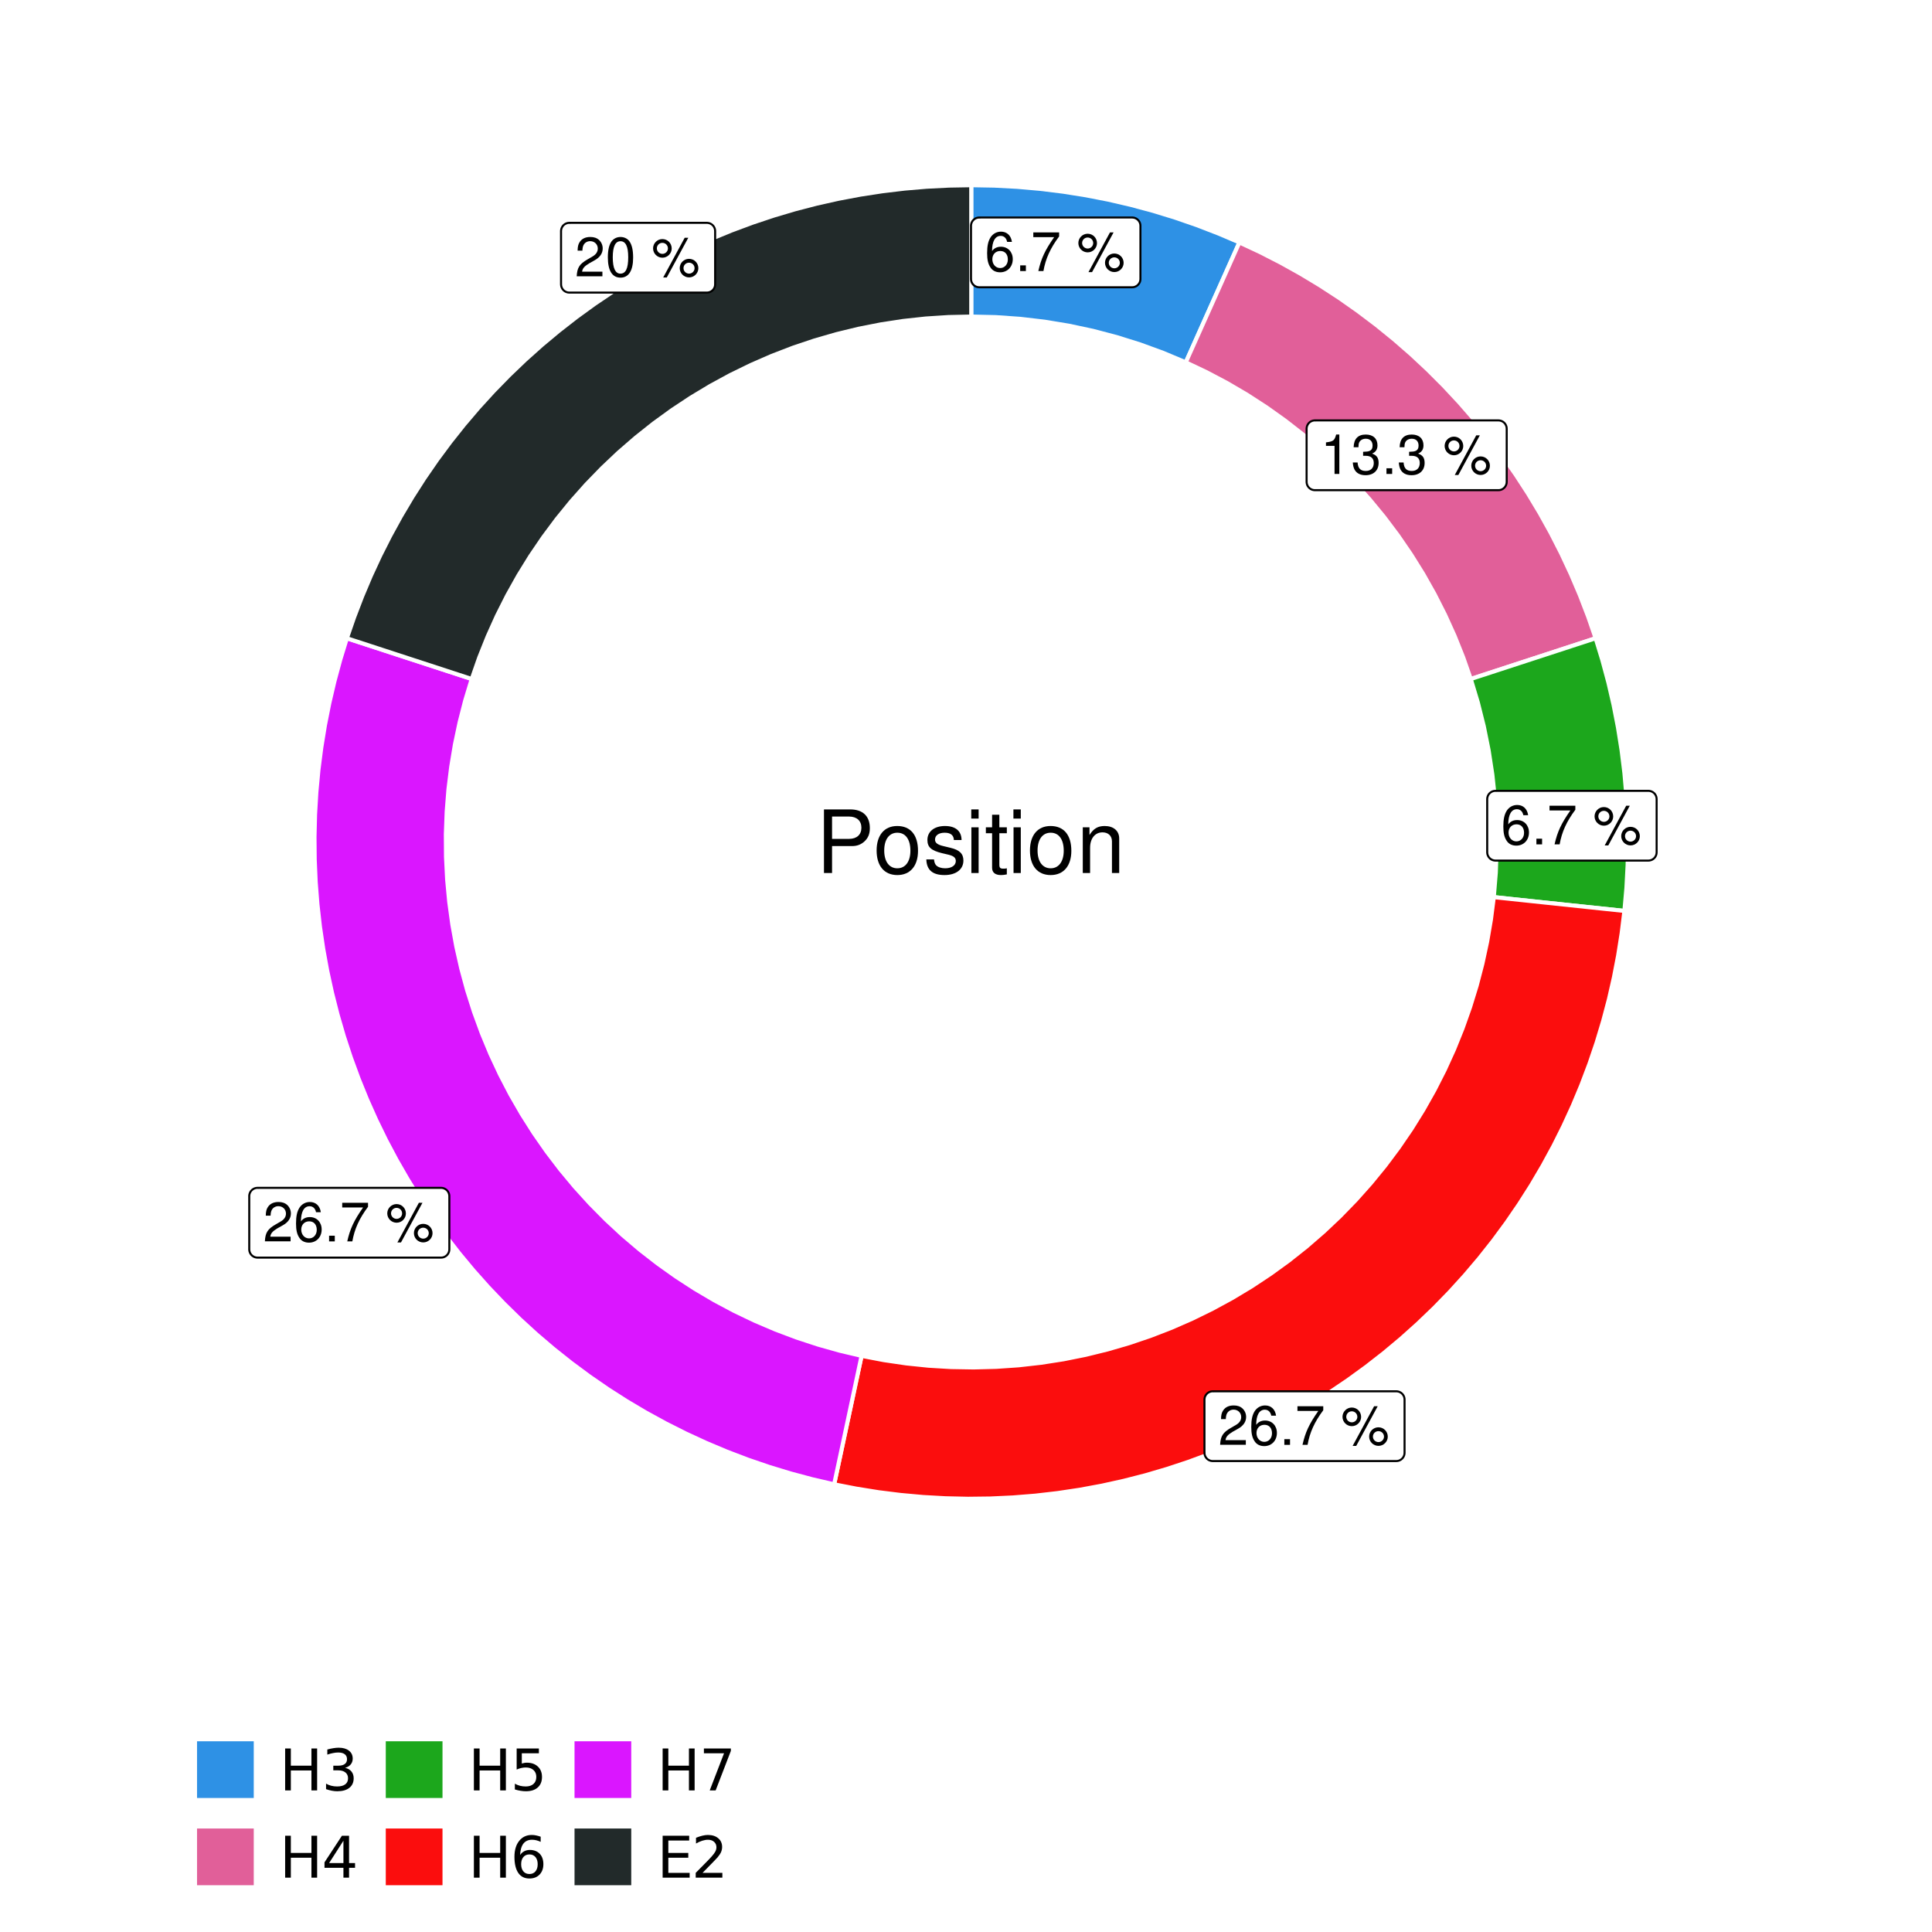 <?xml version="1.0" encoding="UTF-8"?>
<svg xmlns="http://www.w3.org/2000/svg" xmlns:xlink="http://www.w3.org/1999/xlink" width="504pt" height="504pt" viewBox="0 0 504 504" version="1.1">
<defs>
<g>
<symbol overflow="visible" id="glyph0-0">
<path style="stroke:none;" d=""/>
</symbol>
<symbol overflow="visible" id="glyph0-1">
<path style="stroke:none;" d="M 7.078 -7.609 C 6.844 -9.281 5.766 -10.281 4.219 -10.281 C 3.109 -10.281 2.125 -9.734 1.516 -8.812 C 0.875 -7.812 0.609 -6.562 0.609 -4.688 C 0.609 -2.953 0.859 -1.859 1.469 -0.953 C 2 -0.109 2.891 0.328 4 0.328 C 5.922 0.328 7.297 -1.109 7.297 -3.109 C 7.297 -5 6.016 -6.344 4.203 -6.344 C 3.219 -6.344 2.438 -5.969 1.891 -5.219 C 1.906 -7.766 2.703 -9.172 4.141 -9.172 C 5.016 -9.172 5.625 -8.609 5.828 -7.609 Z M 4.047 -5.234 C 5.266 -5.234 6.016 -4.375 6.016 -3.016 C 6.016 -1.719 5.156 -0.781 4.016 -0.781 C 2.844 -0.781 1.969 -1.766 1.969 -3.078 C 1.969 -4.344 2.812 -5.234 4.047 -5.234 Z M 4.047 -5.234 "/>
</symbol>
<symbol overflow="visible" id="glyph0-2">
<path style="stroke:none;" d="M 2.719 -1.484 L 1.234 -1.484 L 1.234 0 L 2.719 0 Z M 2.719 -1.484 "/>
</symbol>
<symbol overflow="visible" id="glyph0-3">
<path style="stroke:none;" d="M 7.391 -10.078 L 0.656 -10.078 L 0.656 -8.844 L 6.094 -8.844 C 3.703 -5.422 2.719 -3.312 1.969 0 L 3.297 0 C 3.859 -3.234 5.125 -6 7.391 -9.031 Z M 7.391 -10.078 "/>
</symbol>
<symbol overflow="visible" id="glyph0-4">
<path style="stroke:none;" d=""/>
</symbol>
<symbol overflow="visible" id="glyph0-5">
<path style="stroke:none;" d="M 2.828 -9.734 C 1.5 -9.734 0.406 -8.641 0.406 -7.312 C 0.406 -5.969 1.5 -4.875 2.844 -4.875 C 4.172 -4.875 5.266 -5.969 5.266 -7.281 C 5.266 -8.656 4.188 -9.734 2.828 -9.734 Z M 2.828 -8.75 C 3.641 -8.75 4.281 -8.109 4.281 -7.297 C 4.281 -6.516 3.625 -5.875 2.844 -5.875 C 2.047 -5.875 1.391 -6.516 1.391 -7.312 C 1.391 -8.109 2.031 -8.75 2.828 -8.75 Z M 8.656 -10.078 L 3.047 0.281 L 3.984 0.281 L 9.594 -10.078 Z M 9.781 -4.578 C 8.453 -4.578 7.359 -3.5 7.359 -2.156 C 7.359 -0.812 8.453 0.266 9.797 0.266 C 11.125 0.266 12.219 -0.812 12.219 -2.141 C 12.219 -3.5 11.141 -4.578 9.781 -4.578 Z M 9.781 -3.578 C 10.594 -3.578 11.234 -2.938 11.234 -2.141 C 11.234 -1.359 10.578 -0.719 9.797 -0.719 C 8.984 -0.719 8.344 -1.359 8.344 -2.156 C 8.344 -2.938 8.984 -3.578 9.781 -3.578 Z M 9.781 -3.578 "/>
</symbol>
<symbol overflow="visible" id="glyph0-6">
<path style="stroke:none;" d="M 3.688 -7.328 L 3.688 0 L 4.938 0 L 4.938 -10.281 L 4.109 -10.281 C 3.672 -8.703 3.391 -8.484 1.453 -8.234 L 1.453 -7.328 Z M 3.688 -7.328 "/>
</symbol>
<symbol overflow="visible" id="glyph0-7">
<path style="stroke:none;" d="M 3.141 -4.734 L 3.828 -4.734 C 5.188 -4.734 5.922 -4.094 5.922 -2.859 C 5.922 -1.562 5.141 -0.781 3.844 -0.781 C 2.453 -0.781 1.797 -1.484 1.703 -2.984 L 0.453 -2.984 C 0.516 -2.156 0.656 -1.625 0.891 -1.172 C 1.422 -0.172 2.406 0.328 3.781 0.328 C 5.859 0.328 7.188 -0.922 7.188 -2.875 C 7.188 -4.188 6.703 -4.891 5.484 -5.312 C 6.422 -5.703 6.891 -6.406 6.891 -7.453 C 6.891 -9.219 5.75 -10.281 3.828 -10.281 C 1.797 -10.281 0.719 -9.141 0.672 -6.969 L 1.922 -6.969 C 1.938 -7.594 1.984 -7.953 2.141 -8.266 C 2.438 -8.844 3.062 -9.188 3.844 -9.188 C 4.953 -9.188 5.609 -8.516 5.609 -7.406 C 5.609 -6.688 5.359 -6.234 4.812 -6 C 4.469 -5.859 4.016 -5.797 3.141 -5.781 Z M 3.141 -4.734 "/>
</symbol>
<symbol overflow="visible" id="glyph0-8">
<path style="stroke:none;" d="M 7.188 -1.234 L 1.891 -1.234 C 2.016 -2.094 2.469 -2.625 3.719 -3.391 L 5.141 -4.188 C 6.547 -4.969 7.266 -6.016 7.266 -7.281 C 7.266 -8.141 6.922 -8.922 6.328 -9.484 C 5.734 -10.031 4.984 -10.281 4.031 -10.281 C 2.766 -10.281 1.812 -9.828 1.25 -8.938 C 0.891 -8.406 0.734 -7.766 0.719 -6.719 L 1.969 -6.719 C 2 -7.422 2.094 -7.828 2.266 -8.172 C 2.594 -8.797 3.234 -9.188 4 -9.188 C 5.141 -9.188 5.984 -8.359 5.984 -7.25 C 5.984 -6.422 5.516 -5.719 4.625 -5.203 L 3.312 -4.438 C 1.203 -3.234 0.594 -2.266 0.484 -0.016 L 7.188 -0.016 Z M 7.188 -1.234 "/>
</symbol>
<symbol overflow="visible" id="glyph0-9">
<path style="stroke:none;" d="M 3.906 -10.281 C 2.969 -10.281 2.125 -9.859 1.594 -9.156 C 0.938 -8.25 0.609 -6.875 0.609 -4.984 C 0.609 -1.5 1.75 0.328 3.906 0.328 C 6.047 0.328 7.203 -1.5 7.203 -4.891 C 7.203 -6.875 6.891 -8.219 6.234 -9.156 C 5.703 -9.875 4.859 -10.281 3.906 -10.281 Z M 3.906 -9.172 C 5.266 -9.172 5.922 -7.797 5.922 -5 C 5.922 -2.078 5.281 -0.719 3.875 -0.719 C 2.562 -0.719 1.891 -2.141 1.891 -4.969 C 1.891 -7.797 2.562 -9.172 3.906 -9.172 Z M 3.906 -9.172 "/>
</symbol>
<symbol overflow="visible" id="glyph1-0">
<path style="stroke:none;" d=""/>
</symbol>
<symbol overflow="visible" id="glyph1-1">
<path style="stroke:none;" d="M 4.188 -7.031 L 9.406 -7.031 C 10.703 -7.031 11.719 -7.422 12.609 -8.219 C 13.609 -9.125 14.047 -10.203 14.047 -11.719 C 14.047 -14.844 12.203 -16.594 8.922 -16.594 L 2.078 -16.594 L 2.078 0 L 4.188 0 Z M 4.188 -8.906 L 4.188 -14.734 L 8.609 -14.734 C 10.625 -14.734 11.844 -13.641 11.844 -11.812 C 11.844 -10 10.625 -8.906 8.609 -8.906 Z M 4.188 -8.906 "/>
</symbol>
<symbol overflow="visible" id="glyph1-2">
<path style="stroke:none;" d="M 6.188 -12.266 C 2.828 -12.266 0.812 -9.875 0.812 -5.875 C 0.812 -1.844 2.828 0.531 6.219 0.531 C 9.578 0.531 11.609 -1.859 11.609 -5.781 C 11.609 -9.922 9.656 -12.266 6.188 -12.266 Z M 6.219 -10.516 C 8.359 -10.516 9.625 -8.766 9.625 -5.812 C 9.625 -2.984 8.312 -1.234 6.219 -1.234 C 4.094 -1.234 2.797 -2.984 2.797 -5.875 C 2.797 -8.766 4.094 -10.516 6.219 -10.516 Z M 6.219 -10.516 "/>
</symbol>
<symbol overflow="visible" id="glyph1-3">
<path style="stroke:none;" d="M 9.969 -8.609 C 9.953 -10.953 8.406 -12.266 5.641 -12.266 C 2.875 -12.266 1.062 -10.844 1.062 -8.625 C 1.062 -6.766 2.031 -5.875 4.844 -5.188 L 6.625 -4.766 C 7.938 -4.438 8.469 -3.969 8.469 -3.125 C 8.469 -1.984 7.359 -1.234 5.688 -1.234 C 4.672 -1.234 3.797 -1.531 3.328 -2.031 C 3.031 -2.375 2.891 -2.703 2.781 -3.547 L 0.781 -3.547 C 0.859 -0.797 2.406 0.531 5.531 0.531 C 8.531 0.531 10.453 -0.953 10.453 -3.25 C 10.453 -5.031 9.453 -6.016 7.078 -6.578 L 5.266 -7.016 C 3.703 -7.375 3.047 -7.875 3.047 -8.719 C 3.047 -9.828 4.031 -10.516 5.578 -10.516 C 7.109 -10.516 7.922 -9.859 7.969 -8.609 Z M 9.969 -8.609 "/>
</symbol>
<symbol overflow="visible" id="glyph1-4">
<path style="stroke:none;" d="M 3.422 -11.922 L 1.531 -11.922 L 1.531 0 L 3.422 0 Z M 3.422 -16.594 L 1.5 -16.594 L 1.5 -14.203 L 3.422 -14.203 Z M 3.422 -16.594 "/>
</symbol>
<symbol overflow="visible" id="glyph1-5">
<path style="stroke:none;" d="M 5.781 -11.922 L 3.828 -11.922 L 3.828 -15.203 L 1.938 -15.203 L 1.938 -11.922 L 0.312 -11.922 L 0.312 -10.375 L 1.938 -10.375 L 1.938 -1.359 C 1.938 -0.141 2.75 0.531 4.234 0.531 C 4.734 0.531 5.141 0.484 5.781 0.359 L 5.781 -1.234 C 5.516 -1.156 5.266 -1.141 4.875 -1.141 C 4.047 -1.141 3.828 -1.359 3.828 -2.203 L 3.828 -10.375 L 5.781 -10.375 Z M 5.781 -11.922 "/>
</symbol>
<symbol overflow="visible" id="glyph1-6">
<path style="stroke:none;" d="M 1.594 -11.922 L 1.594 0 L 3.5 0 L 3.5 -6.578 C 3.5 -9.016 4.781 -10.609 6.734 -10.609 C 8.234 -10.609 9.203 -9.703 9.203 -8.266 L 9.203 0 L 11.094 0 L 11.094 -9.016 C 11.094 -11 9.609 -12.266 7.312 -12.266 C 5.531 -12.266 4.391 -11.594 3.344 -9.922 L 3.344 -11.922 Z M 1.594 -11.922 "/>
</symbol>
<symbol overflow="visible" id="glyph2-0">
<path style="stroke:none;" d="M 0.75 2.656 L 0.75 -10.578 L 8.25 -10.578 L 8.25 2.656 Z M 1.594 1.812 L 7.406 1.812 L 7.406 -9.734 L 1.594 -9.734 Z M 1.594 1.812 "/>
</symbol>
<symbol overflow="visible" id="glyph2-1">
<path style="stroke:none;" d="M 1.469 -10.938 L 2.953 -10.938 L 2.953 -6.453 L 8.328 -6.453 L 8.328 -10.938 L 9.812 -10.938 L 9.812 0 L 8.328 0 L 8.328 -5.203 L 2.953 -5.203 L 2.953 0 L 1.469 0 Z M 1.469 -10.938 "/>
</symbol>
<symbol overflow="visible" id="glyph2-2">
<path style="stroke:none;" d="M 6.094 -5.891 C 6.801 -5.742 7.352 -5.43 7.75 -4.953 C 8.145 -4.473 8.344 -3.879 8.344 -3.172 C 8.344 -2.098 7.969 -1.266 7.219 -0.672 C 6.477 -0.078 5.426 0.219 4.062 0.219 C 3.602 0.219 3.129 0.172 2.641 0.078 C 2.16 -0.016 1.66 -0.148 1.141 -0.328 L 1.141 -1.766 C 1.555 -1.523 2.004 -1.344 2.484 -1.219 C 2.973 -1.094 3.484 -1.031 4.016 -1.031 C 4.941 -1.031 5.648 -1.211 6.141 -1.578 C 6.629 -1.941 6.875 -2.473 6.875 -3.172 C 6.875 -3.816 6.645 -4.32 6.188 -4.688 C 5.738 -5.051 5.113 -5.234 4.312 -5.234 L 3.031 -5.234 L 3.031 -6.453 L 4.359 -6.453 C 5.086 -6.453 5.645 -6.598 6.031 -6.891 C 6.414 -7.18 6.609 -7.598 6.609 -8.141 C 6.609 -8.703 6.41 -9.133 6.016 -9.438 C 5.617 -9.738 5.051 -9.891 4.312 -9.891 C 3.906 -9.891 3.469 -9.844 3 -9.75 C 2.539 -9.664 2.031 -9.531 1.469 -9.344 L 1.469 -10.672 C 2.031 -10.828 2.555 -10.941 3.047 -11.016 C 3.535 -11.098 4 -11.141 4.438 -11.141 C 5.562 -11.141 6.453 -10.883 7.109 -10.375 C 7.766 -9.863 8.094 -9.172 8.094 -8.297 C 8.094 -7.691 7.914 -7.18 7.562 -6.766 C 7.219 -6.348 6.727 -6.055 6.094 -5.891 Z M 6.094 -5.891 "/>
</symbol>
<symbol overflow="visible" id="glyph2-3">
<path style="stroke:none;" d="M 5.672 -9.641 L 1.938 -3.812 L 5.672 -3.812 Z M 5.281 -10.938 L 7.141 -10.938 L 7.141 -3.812 L 8.703 -3.812 L 8.703 -2.578 L 7.141 -2.578 L 7.141 0 L 5.672 0 L 5.672 -2.578 L 0.734 -2.578 L 0.734 -4 Z M 5.281 -10.938 "/>
</symbol>
<symbol overflow="visible" id="glyph2-4">
<path style="stroke:none;" d="M 1.625 -10.938 L 7.422 -10.938 L 7.422 -9.688 L 2.969 -9.688 L 2.969 -7.016 C 3.188 -7.086 3.398 -7.141 3.609 -7.172 C 3.828 -7.211 4.047 -7.234 4.266 -7.234 C 5.484 -7.234 6.445 -6.895 7.156 -6.219 C 7.875 -5.551 8.234 -4.648 8.234 -3.516 C 8.234 -2.336 7.863 -1.422 7.125 -0.766 C 6.395 -0.109 5.363 0.219 4.031 0.219 C 3.57 0.219 3.102 0.176 2.625 0.094 C 2.156 0.02 1.664 -0.094 1.156 -0.25 L 1.156 -1.75 C 1.594 -1.508 2.047 -1.328 2.516 -1.203 C 2.984 -1.086 3.477 -1.031 4 -1.031 C 4.852 -1.031 5.523 -1.25 6.016 -1.688 C 6.504 -2.133 6.75 -2.742 6.75 -3.516 C 6.75 -4.273 6.504 -4.875 6.016 -5.312 C 5.523 -5.758 4.852 -5.984 4 -5.984 C 3.602 -5.984 3.207 -5.938 2.812 -5.844 C 2.426 -5.758 2.031 -5.625 1.625 -5.438 Z M 1.625 -10.938 "/>
</symbol>
<symbol overflow="visible" id="glyph2-5">
<path style="stroke:none;" d="M 4.953 -6.062 C 4.285 -6.062 3.758 -5.832 3.375 -5.375 C 2.988 -4.914 2.797 -4.297 2.797 -3.516 C 2.797 -2.723 2.988 -2.098 3.375 -1.641 C 3.758 -1.18 4.285 -0.953 4.953 -0.953 C 5.617 -0.953 6.145 -1.18 6.531 -1.641 C 6.914 -2.098 7.109 -2.723 7.109 -3.516 C 7.109 -4.297 6.914 -4.914 6.531 -5.375 C 6.145 -5.832 5.617 -6.062 4.953 -6.062 Z M 7.891 -10.688 L 7.891 -9.344 C 7.516 -9.52 7.141 -9.656 6.766 -9.75 C 6.391 -9.844 6.016 -9.891 5.641 -9.891 C 4.66 -9.891 3.91 -9.555 3.391 -8.891 C 2.879 -8.234 2.586 -7.238 2.516 -5.906 C 2.805 -6.332 3.164 -6.66 3.594 -6.891 C 4.031 -7.117 4.516 -7.234 5.047 -7.234 C 6.141 -7.234 7.004 -6.898 7.641 -6.234 C 8.273 -5.566 8.594 -4.66 8.594 -3.516 C 8.594 -2.391 8.258 -1.484 7.594 -0.797 C 6.938 -0.117 6.055 0.219 4.953 0.219 C 3.68 0.219 2.711 -0.266 2.047 -1.234 C 1.379 -2.211 1.047 -3.617 1.047 -5.453 C 1.047 -7.18 1.457 -8.562 2.281 -9.594 C 3.102 -10.625 4.203 -11.141 5.578 -11.141 C 5.953 -11.141 6.328 -11.098 6.703 -11.016 C 7.078 -10.941 7.473 -10.832 7.891 -10.688 Z M 7.891 -10.688 "/>
</symbol>
<symbol overflow="visible" id="glyph2-6">
<path style="stroke:none;" d="M 1.234 -10.938 L 8.266 -10.938 L 8.266 -10.312 L 4.297 0 L 2.75 0 L 6.484 -9.688 L 1.234 -9.688 Z M 1.234 -10.938 "/>
</symbol>
<symbol overflow="visible" id="glyph2-7">
<path style="stroke:none;" d="M 1.469 -10.938 L 8.391 -10.938 L 8.391 -9.688 L 2.953 -9.688 L 2.953 -6.453 L 8.156 -6.453 L 8.156 -5.203 L 2.953 -5.203 L 2.953 -1.25 L 8.516 -1.25 L 8.516 0 L 1.469 0 Z M 1.469 -10.938 "/>
</symbol>
<symbol overflow="visible" id="glyph2-8">
<path style="stroke:none;" d="M 2.875 -1.25 L 8.047 -1.25 L 8.047 0 L 1.094 0 L 1.094 -1.25 C 1.656 -1.82 2.422 -2.598 3.391 -3.578 C 4.359 -4.555 4.969 -5.191 5.219 -5.484 C 5.695 -6.016 6.031 -6.461 6.219 -6.828 C 6.406 -7.203 6.5 -7.566 6.5 -7.922 C 6.5 -8.504 6.297 -8.977 5.891 -9.344 C 5.484 -9.707 4.953 -9.891 4.297 -9.891 C 3.828 -9.891 3.332 -9.805 2.812 -9.641 C 2.301 -9.484 1.754 -9.238 1.172 -8.906 L 1.172 -10.406 C 1.766 -10.645 2.32 -10.828 2.844 -10.953 C 3.363 -11.078 3.836 -11.141 4.266 -11.141 C 5.398 -11.141 6.301 -10.852 6.969 -10.281 C 7.645 -9.719 7.984 -8.961 7.984 -8.016 C 7.984 -7.566 7.898 -7.141 7.734 -6.734 C 7.566 -6.328 7.258 -5.852 6.812 -5.312 C 6.688 -5.164 6.297 -4.754 5.641 -4.078 C 4.992 -3.398 4.07 -2.457 2.875 -1.25 Z M 2.875 -1.25 "/>
</symbol>
</g>
<clipPath id="clip1">
  <path d="M 30.98 0 L 473.023 0 L 473.023 504 L 30.98 504 Z M 30.98 0 "/>
</clipPath>
<clipPath id="clip2">
  <path d="M 39.199 5.48 L 467.543 5.48 L 467.543 433.824 L 39.199 433.824 Z M 39.199 5.48 "/>
</clipPath>
</defs>
<g id="surface4">
<rect x="0" y="0" width="504" height="504" style="fill:rgb(100%,100%,100%);fill-opacity:1;stroke:none;"/>
<g clip-path="url(#clip1)" clip-rule="nonzero">
<path style="fill-rule:nonzero;fill:rgb(100%,100%,100%);fill-opacity:1;stroke-width:1.067;stroke-linecap:round;stroke-linejoin:round;stroke:rgb(100%,100%,100%);stroke-opacity:1;stroke-miterlimit:10;" d="M 30.98 504 L 473.023 504 L 473.023 0 L 30.98 0 Z M 30.98 504 "/>
</g>
<g clip-path="url(#clip2)" clip-rule="nonzero">
<path style=" stroke:none;fill-rule:nonzero;fill:rgb(100%,100%,100%);fill-opacity:1;" d="M 39.199 433.824 L 467.543 433.824 L 467.543 5.48 L 39.199 5.48 Z M 39.199 433.824 "/>
</g>
<path style="fill-rule:nonzero;fill:rgb(18.039%,56.863%,89.804%);fill-opacity:1;stroke-width:1.067;stroke-linecap:butt;stroke-linejoin:miter;stroke:rgb(100%,100%,100%);stroke-opacity:1;stroke-miterlimit:10;" d="M 309.332 94.523 L 312.129 88.27 L 314.926 82.012 L 317.727 75.758 L 323.32 63.242 L 317.797 60.891 L 312.195 58.73 L 306.52 56.766 L 300.781 55.004 L 294.984 53.445 L 289.133 52.086 L 283.238 50.938 L 277.309 49.996 L 271.352 49.262 L 265.371 48.734 L 259.375 48.418 L 253.371 48.312 L 253.371 82.582 L 259.773 82.73 L 266.16 83.18 L 272.523 83.926 L 278.84 84.969 L 285.105 86.305 L 291.297 87.934 L 297.41 89.848 L 303.426 92.047 Z M 309.332 94.523 "/>
<path style="fill-rule:nonzero;fill:rgb(88.235%,37.255%,60%);fill-opacity:1;stroke-width:1.067;stroke-linecap:butt;stroke-linejoin:miter;stroke:rgb(100%,100%,100%);stroke-opacity:1;stroke-miterlimit:10;" d="M 383.68 177.133 L 390.195 175.004 L 396.707 172.879 L 403.223 170.754 L 409.738 168.625 L 416.254 166.5 L 414.309 160.867 L 412.168 155.309 L 409.832 149.824 L 407.309 144.426 L 404.602 139.117 L 401.707 133.906 L 398.637 128.797 L 395.387 123.801 L 391.969 118.922 L 388.383 114.16 L 384.633 109.527 L 380.723 105.031 L 376.66 100.672 L 372.445 96.457 L 368.09 92.391 L 363.594 88.477 L 358.965 84.723 L 354.211 81.133 L 349.332 77.707 L 344.336 74.457 L 339.234 71.383 L 334.023 68.484 L 328.719 65.77 L 323.32 63.242 L 317.727 75.758 L 314.926 82.012 L 312.129 88.27 L 309.332 94.523 L 314.773 97.105 L 320.098 99.918 L 325.293 102.965 L 330.348 106.238 L 335.254 109.727 L 340.004 113.43 L 344.586 117.34 L 348.992 121.445 L 353.215 125.738 L 357.242 130.215 L 361.07 134.863 L 364.691 139.676 L 368.094 144.645 L 371.281 149.754 L 374.234 155 L 376.957 160.371 L 379.445 165.859 L 381.684 171.449 Z M 383.68 177.133 "/>
<path style="fill-rule:nonzero;fill:rgb(10.98%,65.49%,10.98%);fill-opacity:1;stroke-width:1.067;stroke-linecap:butt;stroke-linejoin:miter;stroke:rgb(100%,100%,100%);stroke-opacity:1;stroke-miterlimit:10;" d="M 389.684 234.035 L 396.5 234.754 L 403.312 235.477 L 423.762 237.633 L 424.285 231.652 L 424.602 225.656 L 424.707 219.652 L 424.602 213.648 L 424.285 207.652 L 423.762 201.672 L 423.027 195.711 L 422.082 189.781 L 420.934 183.887 L 419.578 178.039 L 418.016 172.242 L 416.254 166.5 L 409.738 168.625 L 403.223 170.754 L 396.707 172.879 L 390.195 175.004 L 383.68 177.133 L 385.523 183.266 L 387.078 189.477 L 388.34 195.754 L 389.309 202.086 L 389.98 208.457 L 390.355 214.848 L 390.43 221.254 L 390.207 227.652 Z M 389.684 234.035 "/>
<path style="fill-rule:nonzero;fill:rgb(98.431%,5.098%,5.098%);fill-opacity:1;stroke-width:1.067;stroke-linecap:butt;stroke-linejoin:miter;stroke:rgb(100%,100%,100%);stroke-opacity:1;stroke-miterlimit:10;" d="M 224.758 353.703 L 221.898 367.109 L 220.469 373.809 L 219.035 380.512 L 217.605 387.215 L 223.359 388.34 L 229.145 389.27 L 234.957 389.996 L 240.793 390.527 L 246.645 390.855 L 252.504 390.988 L 258.363 390.918 L 264.215 390.645 L 270.059 390.176 L 275.879 389.504 L 281.672 388.637 L 287.438 387.57 L 293.156 386.305 L 298.832 384.848 L 304.457 383.195 L 310.02 381.352 L 315.516 379.32 L 320.938 377.102 L 326.285 374.699 L 331.543 372.117 L 336.711 369.355 L 341.781 366.418 L 346.75 363.309 L 351.605 360.031 L 356.348 356.59 L 360.973 352.988 L 365.469 349.23 L 369.832 345.32 L 374.062 341.266 L 378.152 337.066 L 382.094 332.73 L 385.887 328.262 L 389.523 323.668 L 393 318.949 L 396.312 314.117 L 399.461 309.176 L 402.434 304.125 L 405.238 298.98 L 407.859 293.738 L 410.305 288.414 L 412.562 283.008 L 414.637 277.527 L 416.523 271.977 L 418.215 266.367 L 419.719 260.703 L 421.023 254.992 L 422.133 249.238 L 423.047 243.449 L 423.762 237.633 L 403.312 235.477 L 396.5 234.754 L 389.684 234.035 L 388.938 239.879 L 387.945 245.684 L 386.703 251.441 L 385.215 257.141 L 383.48 262.77 L 381.508 268.32 L 379.301 273.777 L 376.859 279.141 L 374.188 284.391 L 371.297 289.52 L 368.188 294.52 L 364.863 299.383 L 361.336 304.102 L 357.609 308.66 L 353.688 313.055 L 349.582 317.281 L 345.301 321.324 L 340.848 325.18 L 336.234 328.84 L 331.465 332.297 L 326.555 335.551 L 321.508 338.586 L 316.336 341.402 L 311.047 343.996 L 305.652 346.359 L 300.16 348.488 L 294.582 350.379 L 288.93 352.027 L 283.211 353.434 L 277.434 354.594 L 271.613 355.5 L 265.762 356.16 L 259.887 356.566 L 254 356.719 L 248.109 356.621 L 242.23 356.27 L 236.371 355.664 L 230.543 354.809 Z M 224.758 353.703 "/>
<path style="fill-rule:nonzero;fill:rgb(85.49%,8.627%,100%);fill-opacity:1;stroke-width:1.067;stroke-linecap:butt;stroke-linejoin:miter;stroke:rgb(100%,100%,100%);stroke-opacity:1;stroke-miterlimit:10;" d="M 123.062 177.133 L 116.547 175.004 L 103.516 170.754 L 97 168.625 L 90.484 166.5 L 88.762 172.102 L 87.234 177.758 L 85.898 183.465 L 84.758 189.211 L 83.816 194.996 L 83.07 200.809 L 82.527 206.645 L 82.184 212.492 L 82.039 218.352 L 82.094 224.211 L 82.348 230.066 L 82.805 235.906 L 83.461 241.73 L 84.316 247.527 L 85.367 253.293 L 86.617 259.02 L 88.059 264.695 L 89.695 270.324 L 91.523 275.891 L 93.543 281.395 L 95.746 286.82 L 98.137 292.172 L 100.707 297.438 L 103.457 302.613 L 106.383 307.691 L 109.477 312.668 L 112.742 317.531 L 116.172 322.285 L 119.762 326.914 L 123.508 331.422 L 127.406 335.797 L 131.453 340.035 L 135.641 344.137 L 139.965 348.09 L 144.426 351.891 L 149.012 355.539 L 153.719 359.027 L 158.543 362.355 L 163.477 365.516 L 168.52 368.504 L 173.656 371.316 L 178.891 373.953 L 184.211 376.41 L 189.613 378.684 L 195.086 380.773 L 200.633 382.672 L 206.238 384.379 L 211.898 385.895 L 217.605 387.215 L 219.035 380.512 L 220.469 373.809 L 221.898 367.109 L 224.758 353.703 L 219.027 352.348 L 213.359 350.75 L 207.762 348.91 L 202.254 346.832 L 196.836 344.52 L 191.523 341.977 L 186.324 339.207 L 181.25 336.215 L 176.309 333.008 L 171.512 329.594 L 166.863 325.977 L 162.375 322.164 L 158.059 318.16 L 153.914 313.973 L 149.953 309.613 L 146.184 305.086 L 142.613 300.402 L 139.246 295.57 L 136.09 290.598 L 133.148 285.496 L 130.434 280.27 L 127.941 274.934 L 125.684 269.492 L 123.66 263.961 L 121.875 258.348 L 120.336 252.664 L 119.039 246.918 L 117.992 241.121 L 117.195 235.285 L 116.648 229.422 L 116.355 223.539 L 116.312 217.648 L 116.527 211.762 L 116.992 205.891 L 117.711 200.047 L 118.676 194.234 L 119.895 188.473 L 121.355 182.77 Z M 123.062 177.133 "/>
<path style="fill-rule:nonzero;fill:rgb(13.333%,16.471%,16.471%);fill-opacity:1;stroke-width:1.067;stroke-linecap:butt;stroke-linejoin:miter;stroke:rgb(100%,100%,100%);stroke-opacity:1;stroke-miterlimit:10;" d="M 253.371 82.582 L 253.371 48.312 L 247.559 48.414 L 241.754 48.707 L 235.961 49.199 L 230.188 49.891 L 224.441 50.773 L 218.73 51.852 L 213.059 53.125 L 207.434 54.586 L 201.859 56.242 L 196.344 58.082 L 190.898 60.109 L 185.52 62.32 L 180.223 64.711 L 175.008 67.281 L 169.887 70.027 L 164.859 72.945 L 159.934 76.035 L 155.113 79.285 L 150.41 82.699 L 145.824 86.273 L 141.359 89.996 L 137.027 93.871 L 132.828 97.891 L 128.766 102.051 L 124.848 106.344 L 121.078 110.77 L 117.461 115.32 L 114 119.988 L 110.699 124.773 L 107.562 129.668 L 104.594 134.668 L 101.797 139.762 L 99.172 144.949 L 96.727 150.227 L 94.465 155.578 L 92.383 161.004 L 90.484 166.5 L 97 168.625 L 103.516 170.754 L 116.547 175.004 L 123.062 177.133 L 125.023 171.531 L 127.227 166.023 L 129.664 160.613 L 132.336 155.316 L 135.234 150.137 L 138.352 145.09 L 141.688 140.184 L 145.23 135.426 L 148.977 130.824 L 152.918 126.391 L 157.051 122.129 L 161.359 118.051 L 165.844 114.168 L 170.488 110.477 L 175.293 106.992 L 180.238 103.719 L 185.324 100.664 L 190.539 97.828 L 195.871 95.227 L 201.309 92.852 L 206.844 90.719 L 212.469 88.828 L 218.168 87.18 L 223.934 85.781 L 229.754 84.633 L 235.617 83.734 L 241.516 83.094 L 247.438 82.711 Z M 253.371 82.582 "/>
<path style="fill-rule:nonzero;fill:rgb(100%,100%,100%);fill-opacity:1;stroke-width:0.533;stroke-linecap:round;stroke-linejoin:round;stroke:rgb(0%,0%,0%);stroke-opacity:1;stroke-miterlimit:10;" d="M 255.465 74.941 L 295.344 74.941 L 295.258 74.938 L 295.605 74.926 L 295.945 74.855 L 296.27 74.73 L 296.57 74.559 L 296.84 74.336 L 297.07 74.078 L 297.258 73.785 L 297.395 73.465 L 297.477 73.125 L 297.504 72.781 L 297.504 58.898 L 297.477 58.555 L 297.395 58.215 L 297.258 57.895 L 297.07 57.602 L 296.84 57.344 L 296.57 57.121 L 296.27 56.949 L 295.945 56.824 L 295.605 56.754 L 295.344 56.738 L 255.465 56.738 L 255.723 56.754 L 255.379 56.742 L 255.031 56.785 L 254.699 56.879 L 254.383 57.027 L 254.098 57.227 L 253.848 57.469 L 253.637 57.746 L 253.477 58.055 L 253.367 58.383 L 253.312 58.727 L 253.305 58.898 L 253.305 72.781 L 253.312 72.605 L 253.312 72.953 L 253.367 73.297 L 253.477 73.625 L 253.637 73.934 L 253.848 74.211 L 254.098 74.453 L 254.383 74.652 L 254.699 74.801 L 255.031 74.895 L 255.379 74.938 Z M 255.465 74.941 "/>
<g style="fill:rgb(0%,0%,0%);fill-opacity:1;">
  <use xlink:href="#glyph0-1" x="256.902" y="70.71"/>
  <use xlink:href="#glyph0-2" x="264.902" y="70.71"/>
  <use xlink:href="#glyph0-3" x="268.902" y="70.71"/>
  <use xlink:href="#glyph0-4" x="276.902" y="70.71"/>
  <use xlink:href="#glyph0-5" x="280.902" y="70.71"/>
</g>
<path style="fill-rule:nonzero;fill:rgb(100%,100%,100%);fill-opacity:1;stroke-width:0.533;stroke-linecap:round;stroke-linejoin:round;stroke:rgb(0%,0%,0%);stroke-opacity:1;stroke-miterlimit:10;" d="M 343.012 127.871 L 390.895 127.871 L 390.805 127.871 L 391.152 127.855 L 391.496 127.785 L 391.82 127.664 L 392.121 127.488 L 392.391 127.27 L 392.621 127.008 L 392.805 126.715 L 392.941 126.395 L 393.027 126.059 L 393.055 125.711 L 393.055 111.832 L 393.027 111.484 L 392.941 111.148 L 392.805 110.828 L 392.621 110.535 L 392.391 110.273 L 392.121 110.055 L 391.82 109.879 L 391.496 109.758 L 391.152 109.688 L 390.895 109.672 L 343.012 109.672 L 343.273 109.688 L 342.926 109.672 L 342.582 109.715 L 342.246 109.812 L 341.934 109.961 L 341.648 110.156 L 341.398 110.398 L 341.188 110.676 L 341.027 110.984 L 340.918 111.312 L 340.859 111.656 L 340.852 111.832 L 340.852 125.711 L 340.859 125.539 L 340.859 125.887 L 340.918 126.227 L 341.027 126.559 L 341.188 126.867 L 341.398 127.145 L 341.648 127.383 L 341.934 127.582 L 342.246 127.73 L 342.582 127.828 L 342.926 127.871 Z M 343.012 127.871 "/>
<g style="fill:rgb(0%,0%,0%);fill-opacity:1;">
  <use xlink:href="#glyph0-6" x="344.453" y="123.64"/>
  <use xlink:href="#glyph0-7" x="352.453" y="123.64"/>
  <use xlink:href="#glyph0-2" x="360.453" y="123.64"/>
  <use xlink:href="#glyph0-7" x="364.453" y="123.64"/>
  <use xlink:href="#glyph0-4" x="372.453" y="123.64"/>
  <use xlink:href="#glyph0-5" x="376.453" y="123.64"/>
</g>
<path style="fill-rule:nonzero;fill:rgb(100%,100%,100%);fill-opacity:1;stroke-width:0.533;stroke-linecap:round;stroke-linejoin:round;stroke:rgb(0%,0%,0%);stroke-opacity:1;stroke-miterlimit:10;" d="M 390.125 224.5 L 430.008 224.5 L 429.918 224.5 L 430.266 224.484 L 430.605 224.414 L 430.934 224.293 L 431.234 224.117 L 431.504 223.898 L 431.734 223.637 L 431.918 223.344 L 432.055 223.023 L 432.137 222.688 L 432.164 222.34 L 432.164 208.461 L 432.137 208.113 L 432.055 207.777 L 431.918 207.457 L 431.734 207.164 L 431.504 206.902 L 431.234 206.684 L 430.934 206.508 L 430.605 206.387 L 430.266 206.316 L 430.008 206.301 L 390.125 206.301 L 390.387 206.316 L 390.039 206.305 L 389.695 206.344 L 389.359 206.441 L 389.047 206.59 L 388.762 206.789 L 388.508 207.027 L 388.301 207.305 L 388.141 207.613 L 388.027 207.945 L 387.973 208.289 L 387.965 208.461 L 387.965 222.34 L 387.973 222.168 L 387.973 222.516 L 388.027 222.859 L 388.141 223.188 L 388.301 223.496 L 388.508 223.773 L 388.762 224.016 L 389.047 224.211 L 389.359 224.359 L 389.695 224.457 L 390.039 224.5 Z M 390.125 224.5 "/>
<g style="fill:rgb(0%,0%,0%);fill-opacity:1;">
  <use xlink:href="#glyph0-1" x="391.566" y="220.272"/>
  <use xlink:href="#glyph0-2" x="399.566" y="220.272"/>
  <use xlink:href="#glyph0-3" x="403.566" y="220.272"/>
  <use xlink:href="#glyph0-4" x="411.566" y="220.272"/>
  <use xlink:href="#glyph0-5" x="415.566" y="220.272"/>
</g>
<path style="fill-rule:nonzero;fill:rgb(100%,100%,100%);fill-opacity:1;stroke-width:0.533;stroke-linecap:round;stroke-linejoin:round;stroke:rgb(0%,0%,0%);stroke-opacity:1;stroke-miterlimit:10;" d="M 316.367 381.145 L 364.246 381.145 L 364.16 381.145 L 364.508 381.129 L 364.848 381.062 L 365.172 380.938 L 365.473 380.766 L 365.742 380.543 L 365.973 380.285 L 366.16 379.988 L 366.297 379.672 L 366.379 379.332 L 366.406 378.984 L 366.406 365.105 L 366.379 364.758 L 366.297 364.422 L 366.16 364.102 L 365.973 363.809 L 365.742 363.547 L 365.473 363.328 L 365.172 363.156 L 364.848 363.031 L 364.508 362.961 L 364.246 362.945 L 316.367 362.945 L 316.629 362.961 L 316.281 362.949 L 315.934 362.988 L 315.602 363.086 L 315.285 363.234 L 315 363.434 L 314.75 363.676 L 314.543 363.953 L 314.379 364.258 L 314.27 364.59 L 314.215 364.934 L 314.207 365.105 L 314.207 378.984 L 314.215 378.812 L 314.215 379.16 L 314.27 379.504 L 314.379 379.832 L 314.543 380.141 L 314.75 380.418 L 315 380.66 L 315.285 380.855 L 315.602 381.004 L 315.934 381.102 L 316.281 381.145 Z M 316.367 381.145 "/>
<g style="fill:rgb(0%,0%,0%);fill-opacity:1;">
  <use xlink:href="#glyph0-8" x="317.809" y="376.917"/>
  <use xlink:href="#glyph0-1" x="325.809" y="376.917"/>
  <use xlink:href="#glyph0-2" x="333.809" y="376.917"/>
  <use xlink:href="#glyph0-3" x="337.809" y="376.917"/>
  <use xlink:href="#glyph0-4" x="345.809" y="376.917"/>
  <use xlink:href="#glyph0-5" x="349.809" y="376.917"/>
</g>
<path style="fill-rule:nonzero;fill:rgb(100%,100%,100%);fill-opacity:1;stroke-width:0.533;stroke-linecap:round;stroke-linejoin:round;stroke:rgb(0%,0%,0%);stroke-opacity:1;stroke-miterlimit:10;" d="M 67.18 328.07 L 115.059 328.07 L 114.973 328.07 L 115.316 328.055 L 115.66 327.988 L 115.984 327.863 L 116.285 327.691 L 116.555 327.469 L 116.785 327.211 L 116.969 326.914 L 117.105 326.598 L 117.191 326.258 L 117.219 325.914 L 117.219 312.031 L 117.191 311.688 L 117.105 311.348 L 116.969 311.027 L 116.785 310.734 L 116.555 310.473 L 116.285 310.254 L 115.984 310.082 L 115.66 309.957 L 115.316 309.887 L 115.059 309.871 L 67.18 309.871 L 67.438 309.887 L 67.09 309.875 L 66.746 309.914 L 66.41 310.012 L 66.098 310.16 L 65.812 310.359 L 65.562 310.602 L 65.352 310.879 L 65.191 311.184 L 65.082 311.516 L 65.023 311.859 L 65.02 312.031 L 65.02 325.914 L 65.023 325.738 L 65.023 326.086 L 65.082 326.43 L 65.191 326.758 L 65.352 327.066 L 65.562 327.344 L 65.812 327.586 L 66.098 327.781 L 66.41 327.934 L 66.746 328.027 L 67.09 328.07 Z M 67.18 328.07 "/>
<g style="fill:rgb(0%,0%,0%);fill-opacity:1;">
  <use xlink:href="#glyph0-8" x="68.617" y="323.843"/>
  <use xlink:href="#glyph0-1" x="76.617" y="323.843"/>
  <use xlink:href="#glyph0-2" x="84.617" y="323.843"/>
  <use xlink:href="#glyph0-3" x="88.617" y="323.843"/>
  <use xlink:href="#glyph0-4" x="96.617" y="323.843"/>
  <use xlink:href="#glyph0-5" x="100.617" y="323.843"/>
</g>
<path style="fill-rule:nonzero;fill:rgb(100%,100%,100%);fill-opacity:1;stroke-width:0.533;stroke-linecap:round;stroke-linejoin:round;stroke:rgb(0%,0%,0%);stroke-opacity:1;stroke-miterlimit:10;" d="M 148.52 76.328 L 184.402 76.328 L 184.312 76.328 L 184.66 76.312 L 185 76.242 L 185.328 76.121 L 185.629 75.945 L 185.898 75.727 L 186.129 75.469 L 186.312 75.172 L 186.449 74.852 L 186.531 74.516 L 186.559 74.168 L 186.559 60.289 L 186.531 59.941 L 186.449 59.605 L 186.312 59.285 L 186.129 58.992 L 185.898 58.73 L 185.629 58.512 L 185.328 58.336 L 185 58.215 L 184.66 58.145 L 184.402 58.129 L 148.52 58.129 L 148.781 58.145 L 148.434 58.133 L 148.09 58.172 L 147.754 58.27 L 147.441 58.418 L 147.156 58.617 L 146.902 58.855 L 146.695 59.137 L 146.535 59.441 L 146.422 59.773 L 146.367 60.117 L 146.359 60.289 L 146.359 74.168 L 146.367 73.996 L 146.367 74.344 L 146.422 74.688 L 146.535 75.016 L 146.695 75.324 L 146.902 75.602 L 147.156 75.844 L 147.441 76.039 L 147.754 76.188 L 148.09 76.285 L 148.434 76.328 Z M 148.52 76.328 "/>
<g style="fill:rgb(0%,0%,0%);fill-opacity:1;">
  <use xlink:href="#glyph0-8" x="149.961" y="72.101"/>
  <use xlink:href="#glyph0-9" x="157.961" y="72.101"/>
  <use xlink:href="#glyph0-4" x="165.961" y="72.101"/>
  <use xlink:href="#glyph0-5" x="169.961" y="72.101"/>
</g>
<g style="fill:rgb(0%,0%,0%);fill-opacity:1;">
  <use xlink:href="#glyph1-1" x="212.871" y="227.746"/>
  <use xlink:href="#glyph1-2" x="227.871" y="227.746"/>
  <use xlink:href="#glyph1-3" x="240.871" y="227.746"/>
  <use xlink:href="#glyph1-4" x="251.871" y="227.746"/>
  <use xlink:href="#glyph1-5" x="256.871" y="227.746"/>
  <use xlink:href="#glyph1-4" x="262.871" y="227.746"/>
  <use xlink:href="#glyph1-2" x="267.871" y="227.746"/>
  <use xlink:href="#glyph1-6" x="280.871" y="227.746"/>
</g>
<path style=" stroke:none;fill-rule:nonzero;fill:rgb(100%,100%,100%);fill-opacity:1;" d="M 39.199 498.52 L 197.875 498.52 L 197.875 447.52 L 39.199 447.52 Z M 39.199 498.52 "/>
<path style=" stroke:none;fill-rule:nonzero;fill:rgb(100%,100%,100%);fill-opacity:1;" d="M 50.156 470.281 L 67.438 470.281 L 67.438 453 L 50.156 453 Z M 50.156 470.281 "/>
<path style="fill-rule:nonzero;fill:rgb(18.039%,56.863%,89.804%);fill-opacity:1;stroke-width:1.067;stroke-linecap:butt;stroke-linejoin:miter;stroke:rgb(100%,100%,100%);stroke-opacity:1;stroke-miterlimit:10;" d="M 50.867 469.574 L 66.73 469.574 L 66.73 453.711 L 50.867 453.711 Z M 50.867 469.574 "/>
<path style=" stroke:none;fill-rule:nonzero;fill:rgb(100%,100%,100%);fill-opacity:1;" d="M 50.156 493.043 L 67.438 493.043 L 67.438 475.762 L 50.156 475.762 Z M 50.156 493.043 "/>
<path style="fill-rule:nonzero;fill:rgb(88.235%,37.255%,60%);fill-opacity:1;stroke-width:1.067;stroke-linecap:butt;stroke-linejoin:miter;stroke:rgb(100%,100%,100%);stroke-opacity:1;stroke-miterlimit:10;" d="M 50.867 492.332 L 66.73 492.332 L 66.73 476.469 L 50.867 476.469 Z M 50.867 492.332 "/>
<path style=" stroke:none;fill-rule:nonzero;fill:rgb(100%,100%,100%);fill-opacity:1;" d="M 99.395 470.281 L 116.676 470.281 L 116.676 453 L 99.395 453 Z M 99.395 470.281 "/>
<path style="fill-rule:nonzero;fill:rgb(10.98%,65.49%,10.98%);fill-opacity:1;stroke-width:1.067;stroke-linecap:butt;stroke-linejoin:miter;stroke:rgb(100%,100%,100%);stroke-opacity:1;stroke-miterlimit:10;" d="M 100.105 469.574 L 115.969 469.574 L 115.969 453.711 L 100.105 453.711 Z M 100.105 469.574 "/>
<path style=" stroke:none;fill-rule:nonzero;fill:rgb(100%,100%,100%);fill-opacity:1;" d="M 99.395 493.043 L 116.676 493.043 L 116.676 475.762 L 99.395 475.762 Z M 99.395 493.043 "/>
<path style="fill-rule:nonzero;fill:rgb(98.431%,5.098%,5.098%);fill-opacity:1;stroke-width:1.067;stroke-linecap:butt;stroke-linejoin:miter;stroke:rgb(100%,100%,100%);stroke-opacity:1;stroke-miterlimit:10;" d="M 100.105 492.332 L 115.969 492.332 L 115.969 476.469 L 100.105 476.469 Z M 100.105 492.332 "/>
<path style=" stroke:none;fill-rule:nonzero;fill:rgb(100%,100%,100%);fill-opacity:1;" d="M 148.633 470.281 L 165.914 470.281 L 165.914 453 L 148.633 453 Z M 148.633 470.281 "/>
<path style="fill-rule:nonzero;fill:rgb(85.49%,8.627%,100%);fill-opacity:1;stroke-width:1.067;stroke-linecap:butt;stroke-linejoin:miter;stroke:rgb(100%,100%,100%);stroke-opacity:1;stroke-miterlimit:10;" d="M 149.344 469.574 L 165.207 469.574 L 165.207 453.711 L 149.344 453.711 Z M 149.344 469.574 "/>
<path style=" stroke:none;fill-rule:nonzero;fill:rgb(100%,100%,100%);fill-opacity:1;" d="M 148.633 493.043 L 165.914 493.043 L 165.914 475.762 L 148.633 475.762 Z M 148.633 493.043 "/>
<path style="fill-rule:nonzero;fill:rgb(13.333%,16.471%,16.471%);fill-opacity:1;stroke-width:1.067;stroke-linecap:butt;stroke-linejoin:miter;stroke:rgb(100%,100%,100%);stroke-opacity:1;stroke-miterlimit:10;" d="M 149.344 492.332 L 165.207 492.332 L 165.207 476.469 L 149.344 476.469 Z M 149.344 492.332 "/>
<g style="fill:rgb(0%,0%,0%);fill-opacity:1;">
  <use xlink:href="#glyph2-1" x="72.918" y="467.064"/>
  <use xlink:href="#glyph2-2" x="83.918" y="467.064"/>
</g>
<g style="fill:rgb(0%,0%,0%);fill-opacity:1;">
  <use xlink:href="#glyph2-1" x="72.918" y="489.826"/>
  <use xlink:href="#glyph2-3" x="83.918" y="489.826"/>
</g>
<g style="fill:rgb(0%,0%,0%);fill-opacity:1;">
  <use xlink:href="#glyph2-1" x="122.156" y="467.064"/>
  <use xlink:href="#glyph2-4" x="133.156" y="467.064"/>
</g>
<g style="fill:rgb(0%,0%,0%);fill-opacity:1;">
  <use xlink:href="#glyph2-1" x="122.156" y="489.826"/>
  <use xlink:href="#glyph2-5" x="133.156" y="489.826"/>
</g>
<g style="fill:rgb(0%,0%,0%);fill-opacity:1;">
  <use xlink:href="#glyph2-1" x="171.395" y="467.064"/>
  <use xlink:href="#glyph2-6" x="182.395" y="467.064"/>
</g>
<g style="fill:rgb(0%,0%,0%);fill-opacity:1;">
  <use xlink:href="#glyph2-7" x="171.395" y="489.826"/>
  <use xlink:href="#glyph2-8" x="180.395" y="489.826"/>
</g>
</g>
</svg>
